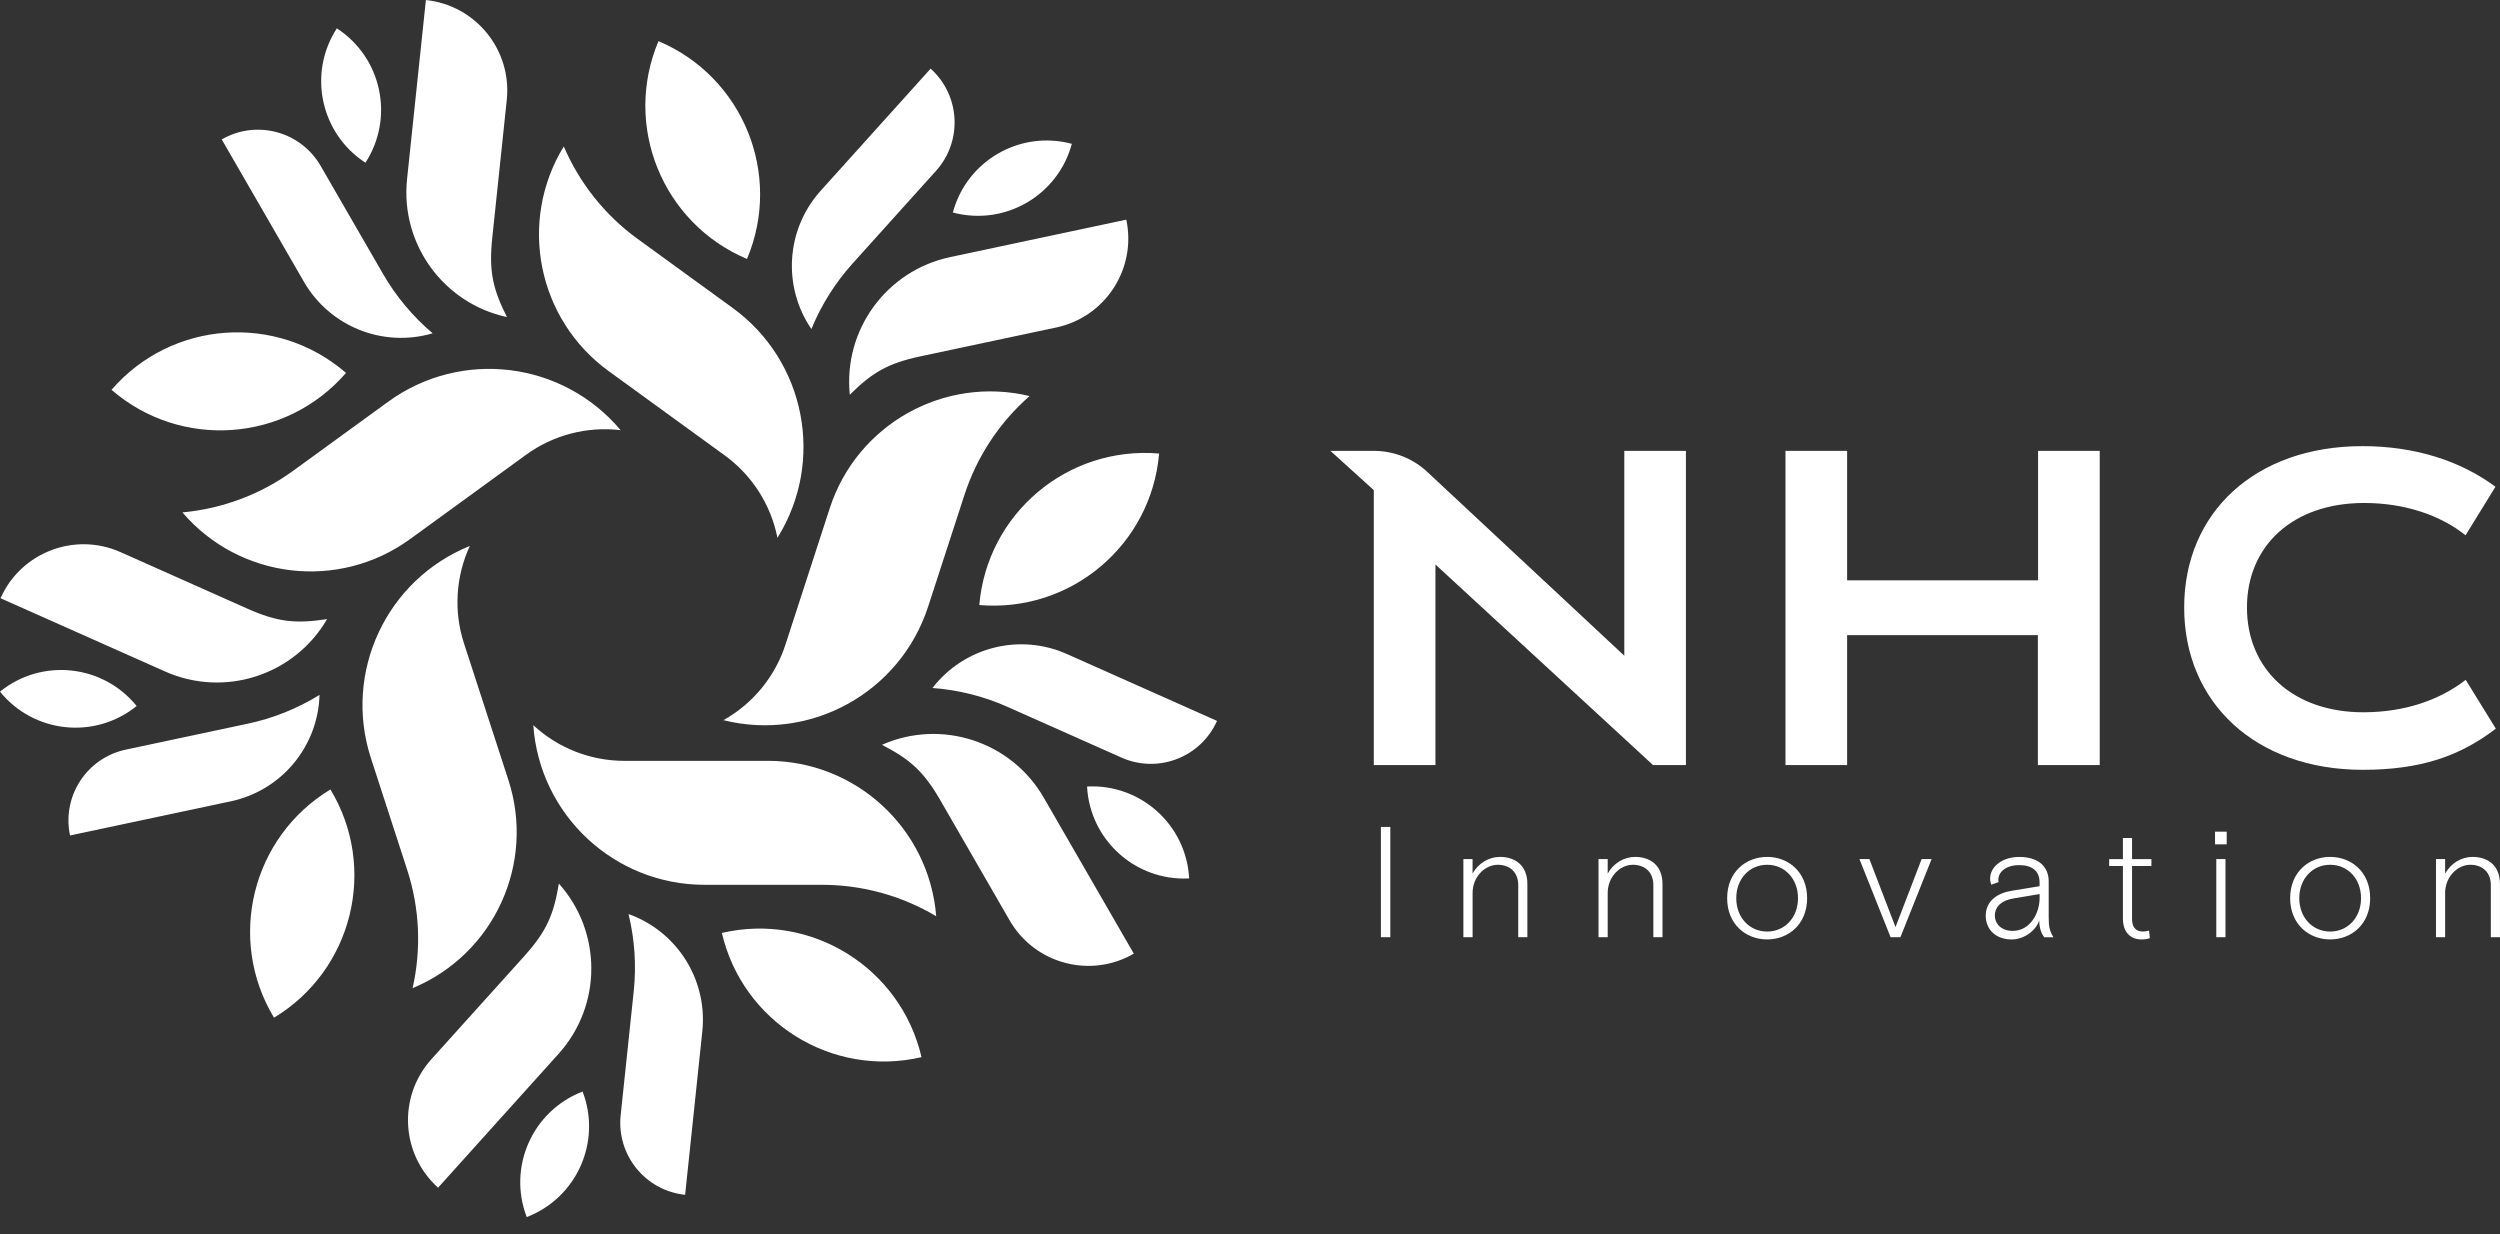 <svg width="79" height="39" viewBox="0 0 79 39" fill="none" xmlns="http://www.w3.org/2000/svg">
<rect x="0" y="0" width="79" height="39" fill="#333333" stroke="none"/>
<path fill-rule="evenodd" clip-rule="evenodd" d="M74.696 22.508C76.008 22.504 77.1 22.115 77.917 21.483V21.484L78.868 23.026C77.718 23.907 76.468 24.326 74.665 24.326C71.271 24.326 69.02 22.197 69.02 19.198C69.02 16.2 71.26 14.098 74.654 14.098C76.321 14.098 77.761 14.567 78.856 15.382L77.912 16.915C77.1 16.267 75.968 15.894 74.707 15.894C72.448 15.894 71.004 17.252 71.004 19.198C71.004 21.144 72.448 22.513 74.696 22.508ZM51.328 14.247V20.721L45.1 14.91C44.643 14.483 44.037 14.247 43.412 14.247H42.041L43.412 15.488V24.176H45.36V17.838L52.236 24.176H53.275V14.247H51.328ZM58.369 24.176V20.07H64.397V24.176H66.351V14.247H64.403V18.338H58.369V14.247H56.421V24.176H58.369ZM43.636 29.616V26.132H43.934V29.616H43.636ZM46.243 29.616V27.147H46.533V27.605C46.712 27.282 47.045 27.078 47.399 27.078C47.847 27.078 48.265 27.317 48.265 27.939V29.616H47.976V27.969C47.976 27.546 47.692 27.327 47.33 27.327C46.921 27.327 46.534 27.71 46.534 28.218V29.616H46.245H46.243ZM50.513 27.147V29.616H50.803V28.218C50.803 27.71 51.19 27.327 51.598 27.327C51.962 27.327 52.246 27.546 52.246 27.969V29.616H52.535V27.939C52.535 27.317 52.117 27.078 51.669 27.078C51.315 27.078 50.982 27.282 50.803 27.605V27.147H50.513ZM54.578 28.382C54.578 27.556 55.17 27.078 55.842 27.078C56.513 27.078 57.105 27.556 57.105 28.382C57.105 29.208 56.513 29.686 55.842 29.686C55.17 29.686 54.578 29.208 54.578 28.382ZM56.817 28.382C56.817 27.77 56.399 27.327 55.842 27.327C55.284 27.327 54.866 27.77 54.866 28.382C54.866 28.994 55.284 29.437 55.842 29.437C56.399 29.437 56.817 28.994 56.817 28.382ZM58.758 27.146L59.743 29.616H59.745H60.053L61.039 27.146H60.724L59.898 29.296L59.072 27.146H58.758ZM62.75 28.934C62.75 28.461 63.133 28.217 63.571 28.148L64.451 28.004V27.885C64.451 27.517 64.207 27.338 63.809 27.338C63.371 27.338 63.147 27.566 63.147 27.8C63.147 27.825 63.147 27.835 63.157 27.875L62.923 27.955C62.904 27.905 62.888 27.831 62.888 27.766C62.888 27.382 63.276 27.079 63.809 27.079C64.411 27.079 64.739 27.382 64.739 27.855V29C64.739 29.284 64.769 29.418 64.888 29.617H64.599C64.525 29.527 64.44 29.353 64.44 29.085C64.325 29.428 63.942 29.687 63.569 29.687C63.062 29.687 62.749 29.368 62.749 28.935L62.75 28.934ZM64.452 28.375V28.252L63.62 28.392C63.252 28.451 63.038 28.65 63.038 28.929C63.038 29.207 63.257 29.416 63.596 29.416C64.157 29.416 64.452 28.854 64.452 28.375ZM67.084 27.366V29.023V29.024C67.084 29.482 67.348 29.686 67.666 29.686C67.791 29.686 67.86 29.671 67.935 29.646L67.91 29.407C67.86 29.422 67.781 29.437 67.726 29.437C67.487 29.437 67.373 29.302 67.373 29.038V27.366H67.985V27.148H67.373V26.48H67.084V27.148H66.65V27.366H67.084ZM69.995 26.68V26.281H70.364V26.68H69.995ZM70.035 29.616V27.146H70.325V29.616H70.035ZM73.633 27.078C72.962 27.078 72.369 27.556 72.369 28.382C72.369 29.208 72.962 29.686 73.633 29.686C74.305 29.686 74.897 29.208 74.897 28.382C74.897 27.556 74.305 27.078 73.633 27.078ZM73.633 27.327C74.191 27.327 74.609 27.77 74.609 28.382C74.609 28.994 74.191 29.437 73.633 29.437C73.076 29.437 72.657 28.994 72.657 28.382C72.657 27.77 73.076 27.327 73.633 27.327ZM76.977 29.616V27.147H77.266V27.605C77.446 27.282 77.779 27.078 78.133 27.078C78.581 27.078 78.999 27.317 78.999 27.939V29.616H78.71V27.969C78.71 27.546 78.426 27.327 78.062 27.327C77.654 27.327 77.266 27.71 77.266 28.218V29.616H76.977Z" fill="white"/>
<path fill-rule="evenodd" clip-rule="evenodd" d="M12.863 5.661L13.458 0V0.001C15.035 0.167 16.18 1.58 16.014 3.158L15.556 7.511C15.444 8.579 15.574 9.131 16.019 10.019C14.009 9.585 12.648 7.706 12.863 5.661ZM11.548 5.142C12.47 3.72 12.066 1.819 10.645 0.896C9.721 2.317 10.126 4.218 11.548 5.142ZM30.11 6.715C31.747 7.153 33.43 6.182 33.87 4.545C32.232 4.106 30.549 5.078 30.11 6.715ZM32.535 12.515C29.829 11.868 27.081 13.412 26.221 16.058V16.057L24.821 20.368C24.492 21.384 23.791 22.236 22.86 22.757C25.623 23.446 28.449 21.879 29.329 19.169L30.477 15.638C30.869 14.431 31.58 13.352 32.535 12.515ZM35.829 30.136L32.983 25.206C31.955 23.426 29.75 22.706 27.869 23.536C28.751 23.993 29.181 24.363 29.718 25.294L31.905 29.085C32.698 30.459 34.456 30.93 35.829 30.136ZM34.351 24.854C34.44 26.547 35.885 27.847 37.577 27.758C37.489 26.066 36.044 24.765 34.351 24.854ZM30.946 19.119C33.837 19.366 36.381 17.223 36.628 14.332C33.737 14.085 31.193 16.228 30.946 19.119ZM31.836 22.336C31.087 22.002 30.284 21.801 29.467 21.74C30.466 20.445 32.221 20.002 33.714 20.667L38.458 22.78C37.944 23.934 36.591 24.454 35.437 23.939L31.836 22.336ZM19.234 11.727C16.982 10.092 16.364 7.002 17.815 4.627C18.315 5.793 19.122 6.804 20.15 7.55L23.154 9.732C25.458 11.406 26.075 14.578 24.567 16.994C24.36 15.947 23.764 15.017 22.901 14.39L19.234 11.727ZM30.023 8.125L35.591 6.941C35.921 8.493 34.93 10.019 33.379 10.348L29.097 11.258C28.046 11.481 27.561 11.775 26.854 12.473C26.645 10.426 28.012 8.553 30.023 8.125ZM23.605 8.183C24.733 5.509 23.48 2.428 20.808 1.3C19.679 3.973 20.932 7.054 23.605 8.183ZM25.64 10.398L25.64 10.398L25.641 10.399L25.64 10.398ZM26.939 8.33C26.39 8.939 25.951 9.639 25.64 10.398C24.719 9.047 24.84 7.243 25.933 6.028L29.408 2.169C30.347 3.015 30.423 4.461 29.577 5.4L26.939 8.33ZM12.956 17.037C10.704 18.673 7.575 18.305 5.764 16.192C7.029 16.076 8.239 15.622 9.265 14.876L12.269 12.693C14.574 11.019 17.78 11.412 19.612 13.593C18.553 13.467 17.484 13.745 16.621 14.373L12.955 17.038L12.956 17.037ZM10.934 11.784C8.74 9.884 5.422 10.124 3.524 12.318C5.718 14.217 9.036 13.978 10.934 11.784ZM12.104 8.656C12.514 9.367 13.044 10 13.67 10.531V10.533C12.101 10.993 10.421 10.32 9.604 8.904L7.007 4.406C8.102 3.774 9.502 4.148 10.133 5.243L12.104 8.656ZM16.065 24.647C16.926 27.294 15.608 30.157 13.038 31.226C13.319 29.988 13.26 28.696 12.868 27.489L11.721 23.957C10.841 21.249 12.205 18.32 14.847 17.252C14.399 18.22 14.333 19.323 14.664 20.337L16.065 24.647ZM5.217 21.219L0.017 18.904V18.903C0.662 17.454 2.36 16.802 3.809 17.447L7.808 19.229C8.788 19.666 9.355 19.713 10.336 19.564C9.303 21.341 7.096 22.055 5.217 21.219ZM4.318 22.31C3.251 20.992 1.318 20.789 0 21.856C1.067 23.174 3 23.377 4.318 22.31ZM10.442 24.947C7.958 26.447 7.16 29.676 8.659 32.159C11.144 30.66 11.942 27.43 10.442 24.947ZM10.099 21.958L10.097 21.959L10.098 21.957L10.099 21.958ZM10.097 21.959C10.05 23.593 8.892 24.982 7.293 25.322L2.213 26.401C1.951 25.166 2.739 23.951 3.976 23.688L7.832 22.868C8.634 22.698 9.4 22.39 10.097 21.959ZM29.584 28.953C29.362 26.179 27.046 24.042 24.263 24.042L24.262 24.043H19.73C18.663 24.043 17.635 23.64 16.852 22.916C17.052 25.758 19.416 27.96 22.264 27.96H25.977C27.247 27.96 28.494 28.303 29.584 28.953ZM13.843 37.531L17.651 33.301C19.027 31.773 19.031 29.453 17.66 27.921C17.497 28.901 17.278 29.424 16.56 30.222L13.63 33.474C12.569 34.653 12.664 36.469 13.843 37.531ZM18.41 34.493C16.828 35.101 16.036 36.876 16.645 38.459C18.227 37.851 19.018 36.075 18.41 34.493ZM22.811 29.481C23.47 32.307 26.294 34.064 29.12 33.406C28.462 30.579 25.638 28.823 22.811 29.481ZM20.026 31.322C20.112 30.505 20.056 29.681 19.861 28.884L19.86 28.883C21.4 29.433 22.364 30.964 22.193 32.591L21.65 37.756C20.393 37.624 19.481 36.499 19.613 35.242L20.026 31.322Z" fill="white"/>
</svg>
